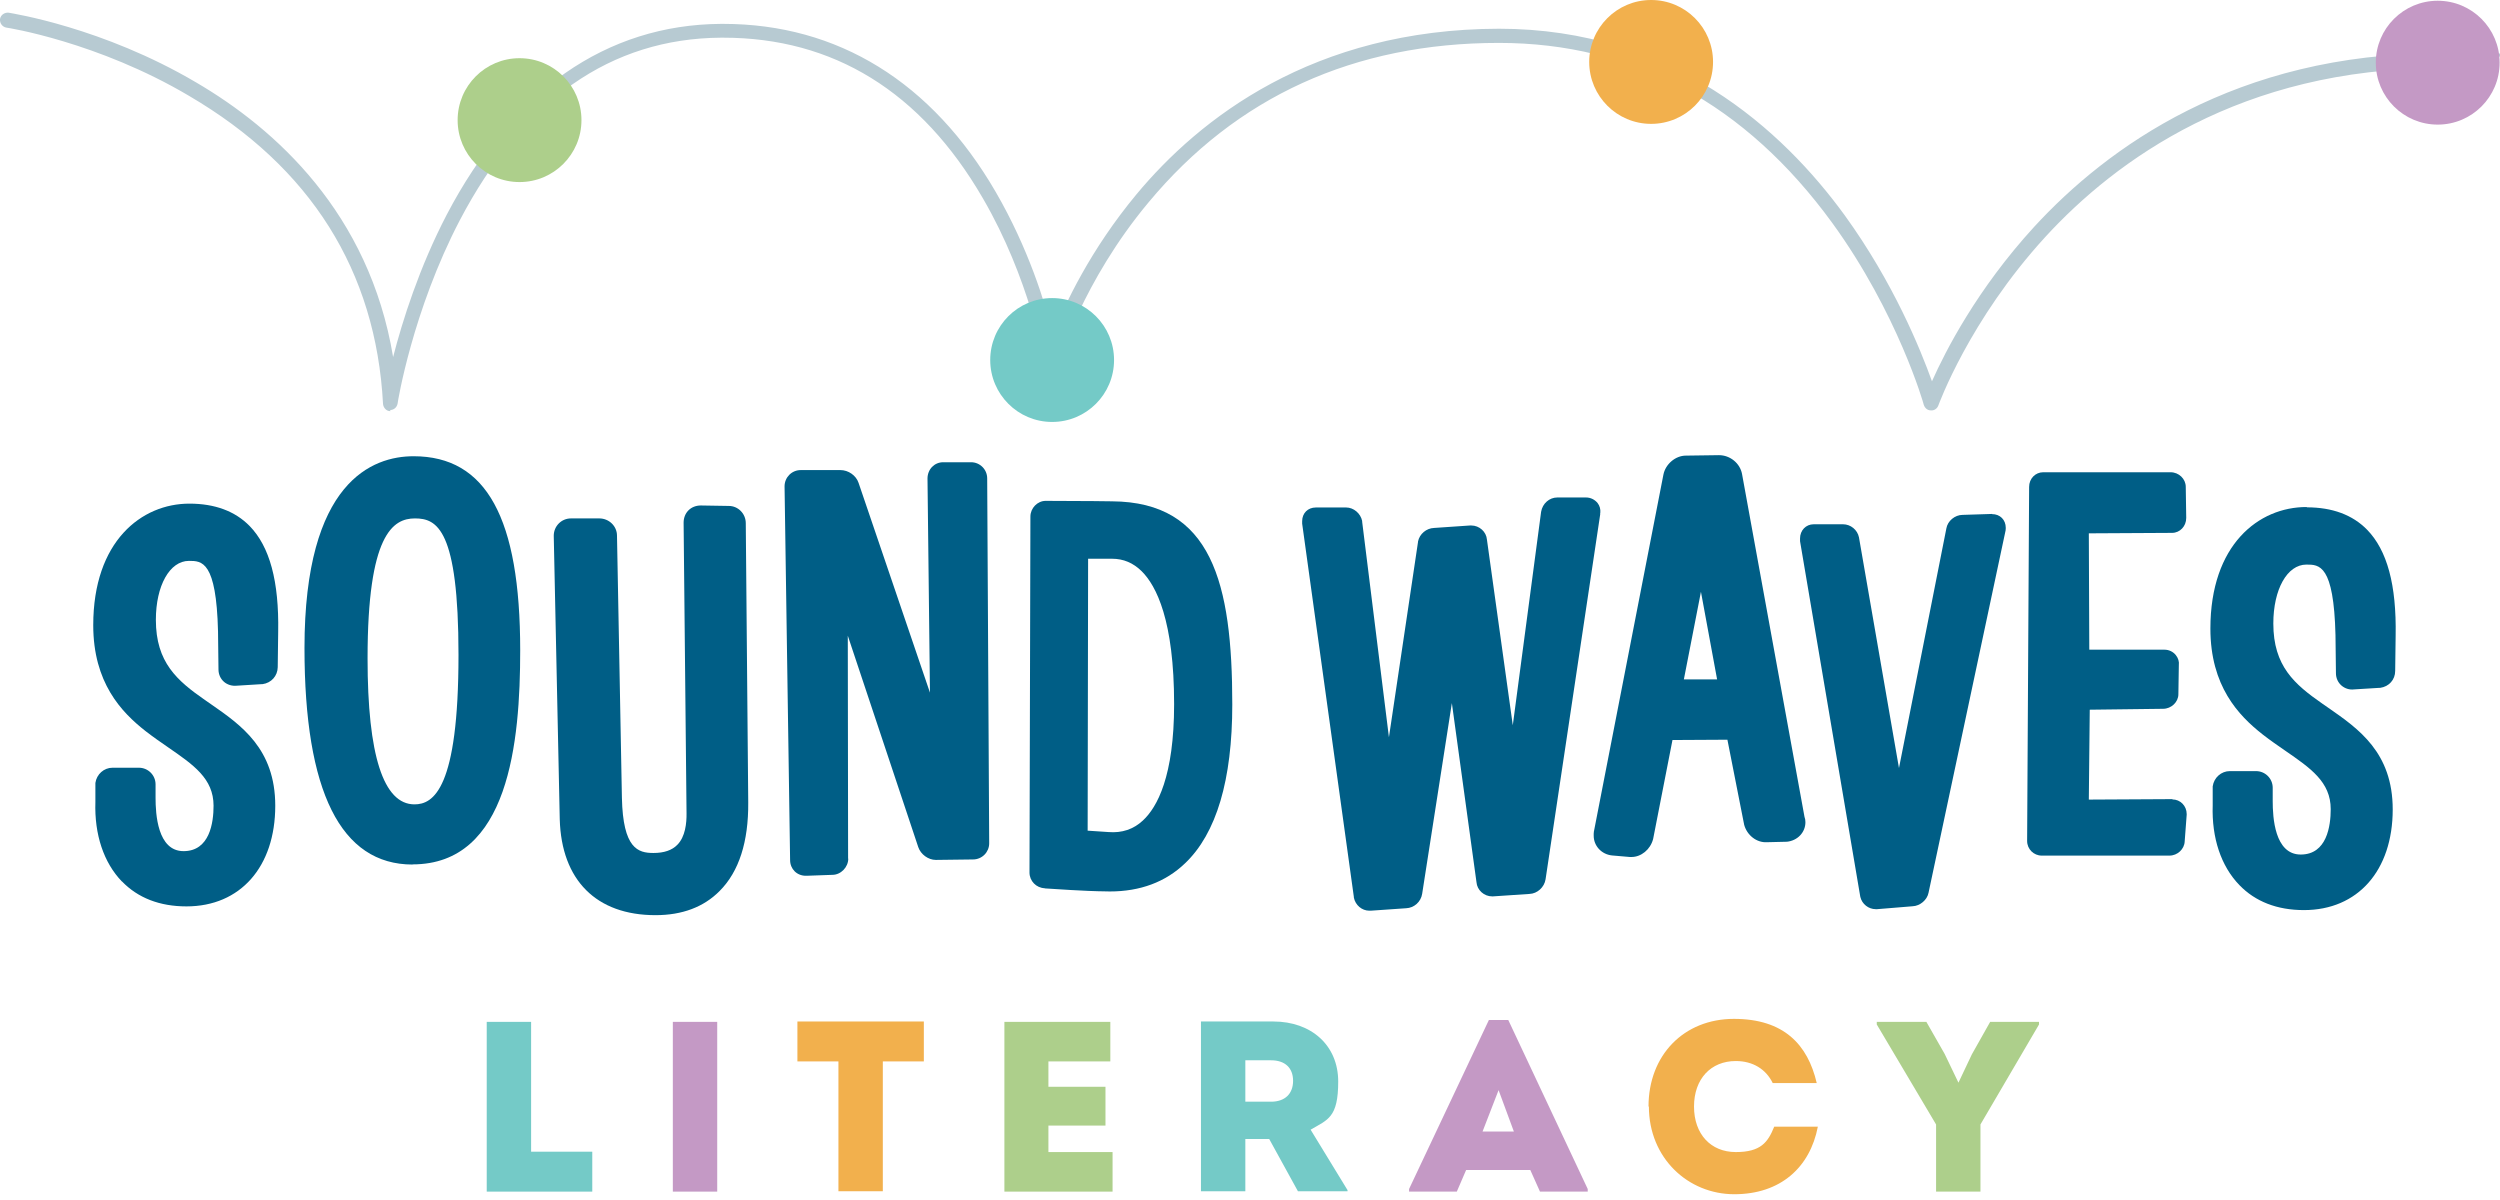 <svg width="300" height="144" viewBox="0 0 300 144" fill="none" xmlns="http://www.w3.org/2000/svg">
<g clip-path="url(#clip0_3050_1757)">
<path d="M46.859 49.336C46.859 49.336 46.859 49.336 46.815 49.336C46.367 49.336 46.009 48.933 45.964 48.486C45.114 32.503 37.282 20.057 22.691 11.506C11.726 5.014 0.85 3.313 0.761 3.313C0.268 3.224 -0.045 2.776 -0 2.283C0.089 1.791 0.537 1.478 1.029 1.522C1.477 1.612 12.308 3.268 23.541 9.894C33.03 15.446 44.308 25.564 47.173 42.844C48.292 38.502 50.306 32.1 53.618 25.743C61.405 10.879 72.773 2.955 86.513 2.865C86.603 2.865 86.692 2.865 86.782 2.865C100.522 2.865 111.845 9.849 119.499 23.056C123.392 29.772 125.451 36.398 126.346 40.158C127.778 36.487 130.867 29.951 136.372 23.325C143.891 14.282 157.541 3.492 179.875 3.447C200.686 3.447 213.934 15.625 221.363 25.832C227.226 33.935 230.449 41.904 231.836 45.755C233.448 42.128 237.252 34.697 244.1 27.22C252.827 17.729 268.313 6.402 292.705 6.402C317.097 6.402 293.6 6.805 293.6 7.298C293.6 7.79 293.197 8.193 292.705 8.193C268.984 8.193 253.901 19.206 245.442 28.429C236.267 38.457 232.642 48.575 232.597 48.665C232.463 49.023 232.105 49.291 231.702 49.247C231.299 49.247 230.986 48.978 230.852 48.575C230.852 48.486 227.719 37.562 219.886 26.772C209.458 12.446 195.987 5.149 179.875 5.149C162.509 5.149 148.366 11.595 137.804 24.31C129.882 33.801 127.062 43.471 127.018 43.561C126.883 43.964 126.525 44.232 126.122 44.188C125.72 44.188 125.362 43.874 125.272 43.426C125.272 43.337 123.571 33.443 117.932 23.773C110.503 10.969 99.985 4.522 86.782 4.522C73.579 4.522 86.603 4.522 86.513 4.522C73.31 4.611 62.748 11.998 55.184 26.414C49.5 37.293 47.71 48.306 47.71 48.441C47.62 48.888 47.262 49.202 46.815 49.202L46.859 49.336Z" fill="#B7CAD2"/>
<path d="M126.257 50.634C130.36 50.634 133.686 47.307 133.686 43.203C133.686 39.098 130.36 35.771 126.257 35.771C122.153 35.771 118.827 39.098 118.827 43.203C118.827 47.307 122.153 50.634 126.257 50.634Z" fill="#74CAC7"/>
<path d="M198.135 14.864C202.238 14.864 205.565 11.536 205.565 7.432C205.565 3.327 202.238 0 198.135 0C194.032 0 190.706 3.327 190.706 7.432C190.706 11.536 194.032 14.864 198.135 14.864Z" fill="#F2B04D"/>
<path d="M292.526 14.953C296.629 14.953 299.955 11.626 299.955 7.521C299.955 3.417 296.629 0.09 292.526 0.09C288.422 0.09 285.096 3.417 285.096 7.521C285.096 11.626 288.422 14.953 292.526 14.953Z" fill="#C499C5"/>
<path d="M62.345 21.848C66.448 21.848 69.775 18.52 69.775 14.416C69.775 10.311 66.448 6.984 62.345 6.984C58.242 6.984 54.916 10.311 54.916 14.416C54.916 18.52 58.242 21.848 62.345 21.848Z" fill="#ADCF8B"/>
<path d="M71.073 138.203V142.994H58.407V122.624H63.733V138.203H71.073Z" fill="#74CAC7"/>
<path d="M80.74 122.624H86.066V142.994H80.74V122.624Z" fill="#C499C5"/>
<path d="M110.861 127.369H105.938V142.949H100.612V127.369H95.689V122.579H110.861V127.369Z" fill="#F2B04D"/>
<path d="M133.508 138.203V142.994H120.528V122.624H133.239V127.369H125.81V130.413H132.657V135.069H125.81V138.248H133.508V138.203Z" fill="#ADCF8B"/>
<path d="M161.704 142.815V142.949H155.751L152.305 136.681H149.441V142.949H144.115V122.579H152.797C157.363 122.579 160.585 125.444 160.585 129.787C160.585 134.129 159.332 134.353 157.273 135.562L161.704 142.815ZM149.441 132.204H152.529C154.185 132.204 155.17 131.264 155.17 129.697C155.17 128.13 154.185 127.235 152.529 127.235H149.441V132.204Z" fill="#74CAC7"/>
<path d="M190.527 142.68V142.994H184.798L183.634 140.397H175.936L174.817 142.994H169.088V142.68L178.666 122.4H180.993L190.527 142.68ZM177.905 135.786H181.665L179.83 130.816L177.905 135.786Z" fill="#C499C5"/>
<path d="M197.822 132.786C197.822 126.608 202.074 122.265 208.071 122.265C214.068 122.265 216.933 125.354 218.007 129.966H212.726C211.92 128.309 210.353 127.324 208.295 127.324C205.296 127.324 203.282 129.473 203.282 132.786C203.282 136.099 205.296 138.248 208.295 138.248C211.293 138.248 212.144 137.084 212.905 135.204H218.141C217.201 140.084 213.665 143.307 208.116 143.307C202.566 143.307 197.867 138.964 197.867 132.786H197.822Z" fill="#F2B04D"/>
<path d="M244.682 122.624V122.937L237.655 134.935V142.994H232.329V134.935L225.213 122.937V122.624H231.165L233.359 126.474L235.014 129.921L236.626 126.518L238.819 122.624H244.682Z" fill="#ADCF8B"/>
<path d="M14.623 105.757C16.543 107.751 19.165 108.767 22.378 108.767C28.84 108.767 33.031 104.021 33.031 96.689C33.031 89.856 28.932 87.011 25.314 84.5C25.073 84.334 24.834 84.167 24.593 84.001C21.252 81.674 18.704 79.495 18.704 74.379C18.704 70.279 20.365 67.306 22.673 67.306C24.224 67.306 25.96 67.306 26.163 75.764L26.218 80.344C26.218 80.917 26.458 81.453 26.883 81.822C27.289 82.173 27.843 82.339 28.397 82.284L31.388 82.099C31.388 82.099 31.462 82.099 31.499 82.099C32.57 81.951 33.308 81.102 33.327 80.067L33.382 75.838C33.493 69.744 32.367 65.588 29.948 63.114C28.212 61.341 25.775 60.436 22.729 60.436C16.986 60.436 11.189 64.942 11.189 75.026C11.189 81.914 14.549 85.442 17.467 87.732C18.371 88.433 19.276 89.061 20.162 89.671C23.209 91.776 25.627 93.42 25.627 96.689C25.627 98.72 25.166 102.137 22.027 102.137C18.888 102.137 18.667 97.649 18.667 95.728V94.122C18.667 93.014 17.762 92.127 16.673 92.127H13.497C12.481 92.127 11.595 92.903 11.447 93.956C11.447 94.011 11.447 94.085 11.447 94.14V96.246C11.318 100.142 12.444 103.522 14.642 105.794L14.623 105.757Z" fill="#005E86"/>
<path d="M49.499 103.727C61.076 103.727 62.424 89.063 62.424 78.037C62.424 62.155 58.362 54.749 49.629 54.749C44.736 54.749 36.538 57.741 36.538 77.76C36.538 95.01 40.895 103.745 49.518 103.745L49.499 103.727ZM44.108 78.998C44.108 64.112 47.155 62.21 49.795 62.21C52.435 62.21 55.02 63.484 55.02 78.591C55.02 94.659 52.011 96.524 49.739 96.524C46.01 96.524 44.108 90.633 44.108 79.016V78.998Z" fill="#005E86"/>
<path d="M78.673 109.819C81.867 109.819 84.452 108.841 86.354 106.92C88.68 104.593 89.825 101.01 89.788 96.301L89.493 62.781C89.493 61.636 88.57 60.713 87.462 60.713L84.101 60.657C82.901 60.657 82.033 61.525 82.033 62.726L82.384 97.575C82.403 98.775 82.237 100.419 81.276 101.379C80.649 102.026 79.689 102.358 78.415 102.358C76.568 102.358 74.759 101.841 74.629 95.747L74.039 64.277C74.039 63.132 73.079 62.209 71.915 62.209H68.518C67.373 62.209 66.45 63.132 66.45 64.295L67.17 98.314C67.373 105.627 71.565 109.819 78.655 109.819H78.673Z" fill="#005E86"/>
<path d="M101.772 103.042L101.735 76.282L110.192 101.657C110.487 102.525 111.392 103.19 112.297 103.19L116.765 103.134C117.836 103.134 118.703 102.266 118.703 101.195L118.463 57.407C118.463 56.336 117.596 55.468 116.525 55.468H113.183C112.13 55.468 111.3 56.318 111.3 57.426L111.595 83.115L103.028 57.943C102.733 57.056 101.809 56.41 100.849 56.41H96.086C95.015 56.41 94.147 57.278 94.147 58.367L94.812 103.208C94.812 104.279 95.624 105.092 96.695 105.092H96.806L99.889 104.981C100.905 104.981 101.791 104.058 101.791 103.042H101.772Z" fill="#005E86"/>
<path d="M125.366 106.607C130.296 106.939 132.05 106.958 132.309 106.958C132.604 106.958 132.881 106.976 133.177 106.976C136.814 106.976 139.86 105.85 142.205 103.596C145.972 100.014 147.874 93.587 147.874 84.537C147.874 69.966 145.418 60.233 133.435 60.159C133.398 60.159 130.149 60.104 125.477 60.104C124.499 60.104 123.649 60.972 123.649 61.988L123.539 104.705C123.539 105.72 124.351 106.551 125.366 106.588V106.607ZM130.518 99.7L130.573 67.048H133.435C134.82 67.048 135.983 67.547 136.998 68.544C138.771 70.298 140.894 74.491 140.894 84.5C140.894 93.162 138.863 96.874 137.146 98.462C136.02 99.515 134.635 99.977 133.029 99.847L130.536 99.681L130.518 99.7Z" fill="#005E86"/>
<path d="M192.041 61.525C192.078 61.101 191.967 60.694 191.709 60.362C191.376 59.956 190.878 59.697 190.324 59.697H186.871C185.93 59.697 185.099 60.417 184.933 61.415L181.535 87.03L178.433 64.757C178.36 63.815 177.529 63.058 176.55 63.058H176.403L172.082 63.354C171.159 63.391 170.346 64.074 170.162 64.979V65.034L166.672 88.47L163.46 62.615C163.46 62.615 163.46 62.56 163.46 62.523C163.275 61.599 162.426 60.898 161.539 60.898H157.902C156.942 60.898 156.259 61.581 156.259 62.541V62.652C156.259 62.652 156.259 62.763 156.259 62.837L162.463 107.64C162.463 107.64 162.463 107.696 162.463 107.714C162.647 108.619 163.423 109.284 164.327 109.284H164.475L168.74 108.988C169.682 108.952 170.513 108.231 170.66 107.252L174.224 84.371L177.178 105.867C177.252 106.809 178.083 107.566 179.061 107.566H179.154L183.548 107.271C184.471 107.234 185.32 106.477 185.468 105.516L192.023 61.728C192.023 61.728 192.023 61.599 192.023 61.544L192.041 61.525Z" fill="#005E86"/>
<path d="M209.043 56.872C208.803 55.597 207.621 54.619 206.273 54.619L202.304 54.674C201.048 54.674 199.848 55.708 199.608 56.964L191.263 99.81C191.263 99.81 191.244 99.976 191.244 100.05V100.29C191.244 101.509 192.186 102.525 193.441 102.654L195.583 102.839C195.583 102.839 195.712 102.839 195.786 102.839C196.931 102.839 198.039 101.952 198.371 100.697C198.371 100.66 198.371 100.641 198.39 100.604L200.697 88.803L207.289 88.766L209.283 98.887C209.283 98.887 209.283 98.942 209.301 98.979C209.652 100.253 210.815 101.14 212.034 101.066L214.324 101.011C214.324 101.011 214.379 101.011 214.416 101.011C215.708 100.881 216.65 99.884 216.65 98.665C216.65 98.425 216.613 98.204 216.539 98.019L209.043 56.872ZM204.113 71.018L206.052 81.527H202.064L204.113 71.018V71.018Z" fill="#005E86"/>
<path d="M239.066 61.674H239.029L235.521 61.785C234.579 61.785 233.711 62.524 233.564 63.41L227.877 92.165L223.076 64.481C222.892 63.577 222.079 62.912 221.156 62.912H217.648C216.706 62.912 216.005 63.65 216.005 64.611V64.722C216.005 64.722 216.005 64.869 216.005 64.943L223.224 107.549C223.224 107.549 223.224 107.605 223.243 107.642C223.446 108.491 224.221 109.1 225.089 109.1H225.144C225.144 109.1 225.218 109.1 225.255 109.1L229.52 108.75C230.406 108.713 231.256 107.992 231.422 107.143L240.672 63.65C240.672 63.65 240.691 63.466 240.691 63.392V63.336C240.691 62.376 240.007 61.693 239.047 61.693L239.066 61.674Z" fill="#005E86"/>
<path d="M260.703 95.895L250.659 95.951L250.77 85.165L259.577 85.055C260.556 85.055 261.405 84.242 261.405 83.319L261.46 79.828C261.516 79.403 261.387 78.978 261.11 78.628C260.777 78.203 260.279 77.963 259.743 77.963H250.715L250.659 64.001L260.648 63.945C261.59 63.945 262.347 63.151 262.347 62.154L262.291 58.423C262.291 57.463 261.46 56.669 260.463 56.669H245.194C244.234 56.669 243.495 57.445 243.495 58.423L243.255 100.919C243.255 101.897 244.049 102.673 245.009 102.673H260.334C261.294 102.673 262.125 101.897 262.162 100.974L262.402 97.779V97.687C262.402 96.708 261.645 95.932 260.685 95.932L260.703 95.895Z" fill="#005E86"/>
<path d="M276.787 60.843C271.045 60.843 265.247 65.349 265.247 75.433C265.247 82.321 268.607 85.849 271.525 88.139C272.429 88.841 273.334 89.468 274.22 90.078C277.267 92.183 279.686 93.827 279.686 97.096C279.686 99.127 279.224 102.544 276.085 102.544C272.946 102.544 272.725 98.056 272.725 96.135V94.529C272.725 93.421 271.82 92.534 270.731 92.534H267.573C266.558 92.534 265.672 93.31 265.524 94.362C265.524 94.418 265.524 94.492 265.524 94.547V96.653C265.395 100.549 266.521 103.929 268.718 106.201C270.638 108.195 273.26 109.211 276.473 109.211C282.935 109.211 287.126 104.465 287.126 97.133C287.126 90.299 283.027 87.455 279.409 84.944C279.169 84.778 278.929 84.611 278.689 84.445C275.347 82.118 272.799 79.939 272.799 74.823C272.799 70.723 274.46 67.75 276.768 67.75C278.319 67.75 280.055 67.75 280.258 76.208L280.313 80.788C280.313 81.361 280.553 81.896 280.978 82.266C281.384 82.617 281.938 82.801 282.492 82.728L285.502 82.543C285.502 82.543 285.575 82.543 285.612 82.543C286.683 82.395 287.422 81.564 287.422 80.511L287.477 76.282C287.588 70.188 286.462 66.032 284.043 63.558C282.307 61.785 279.87 60.88 276.824 60.88L276.787 60.843Z" fill="#005E86"/>
</g>
<defs>
<clipPath id="clip0_3050_1757">
<rect width="300" height="143.307" fill="white"/>
</clipPath>
</defs>
</svg>
